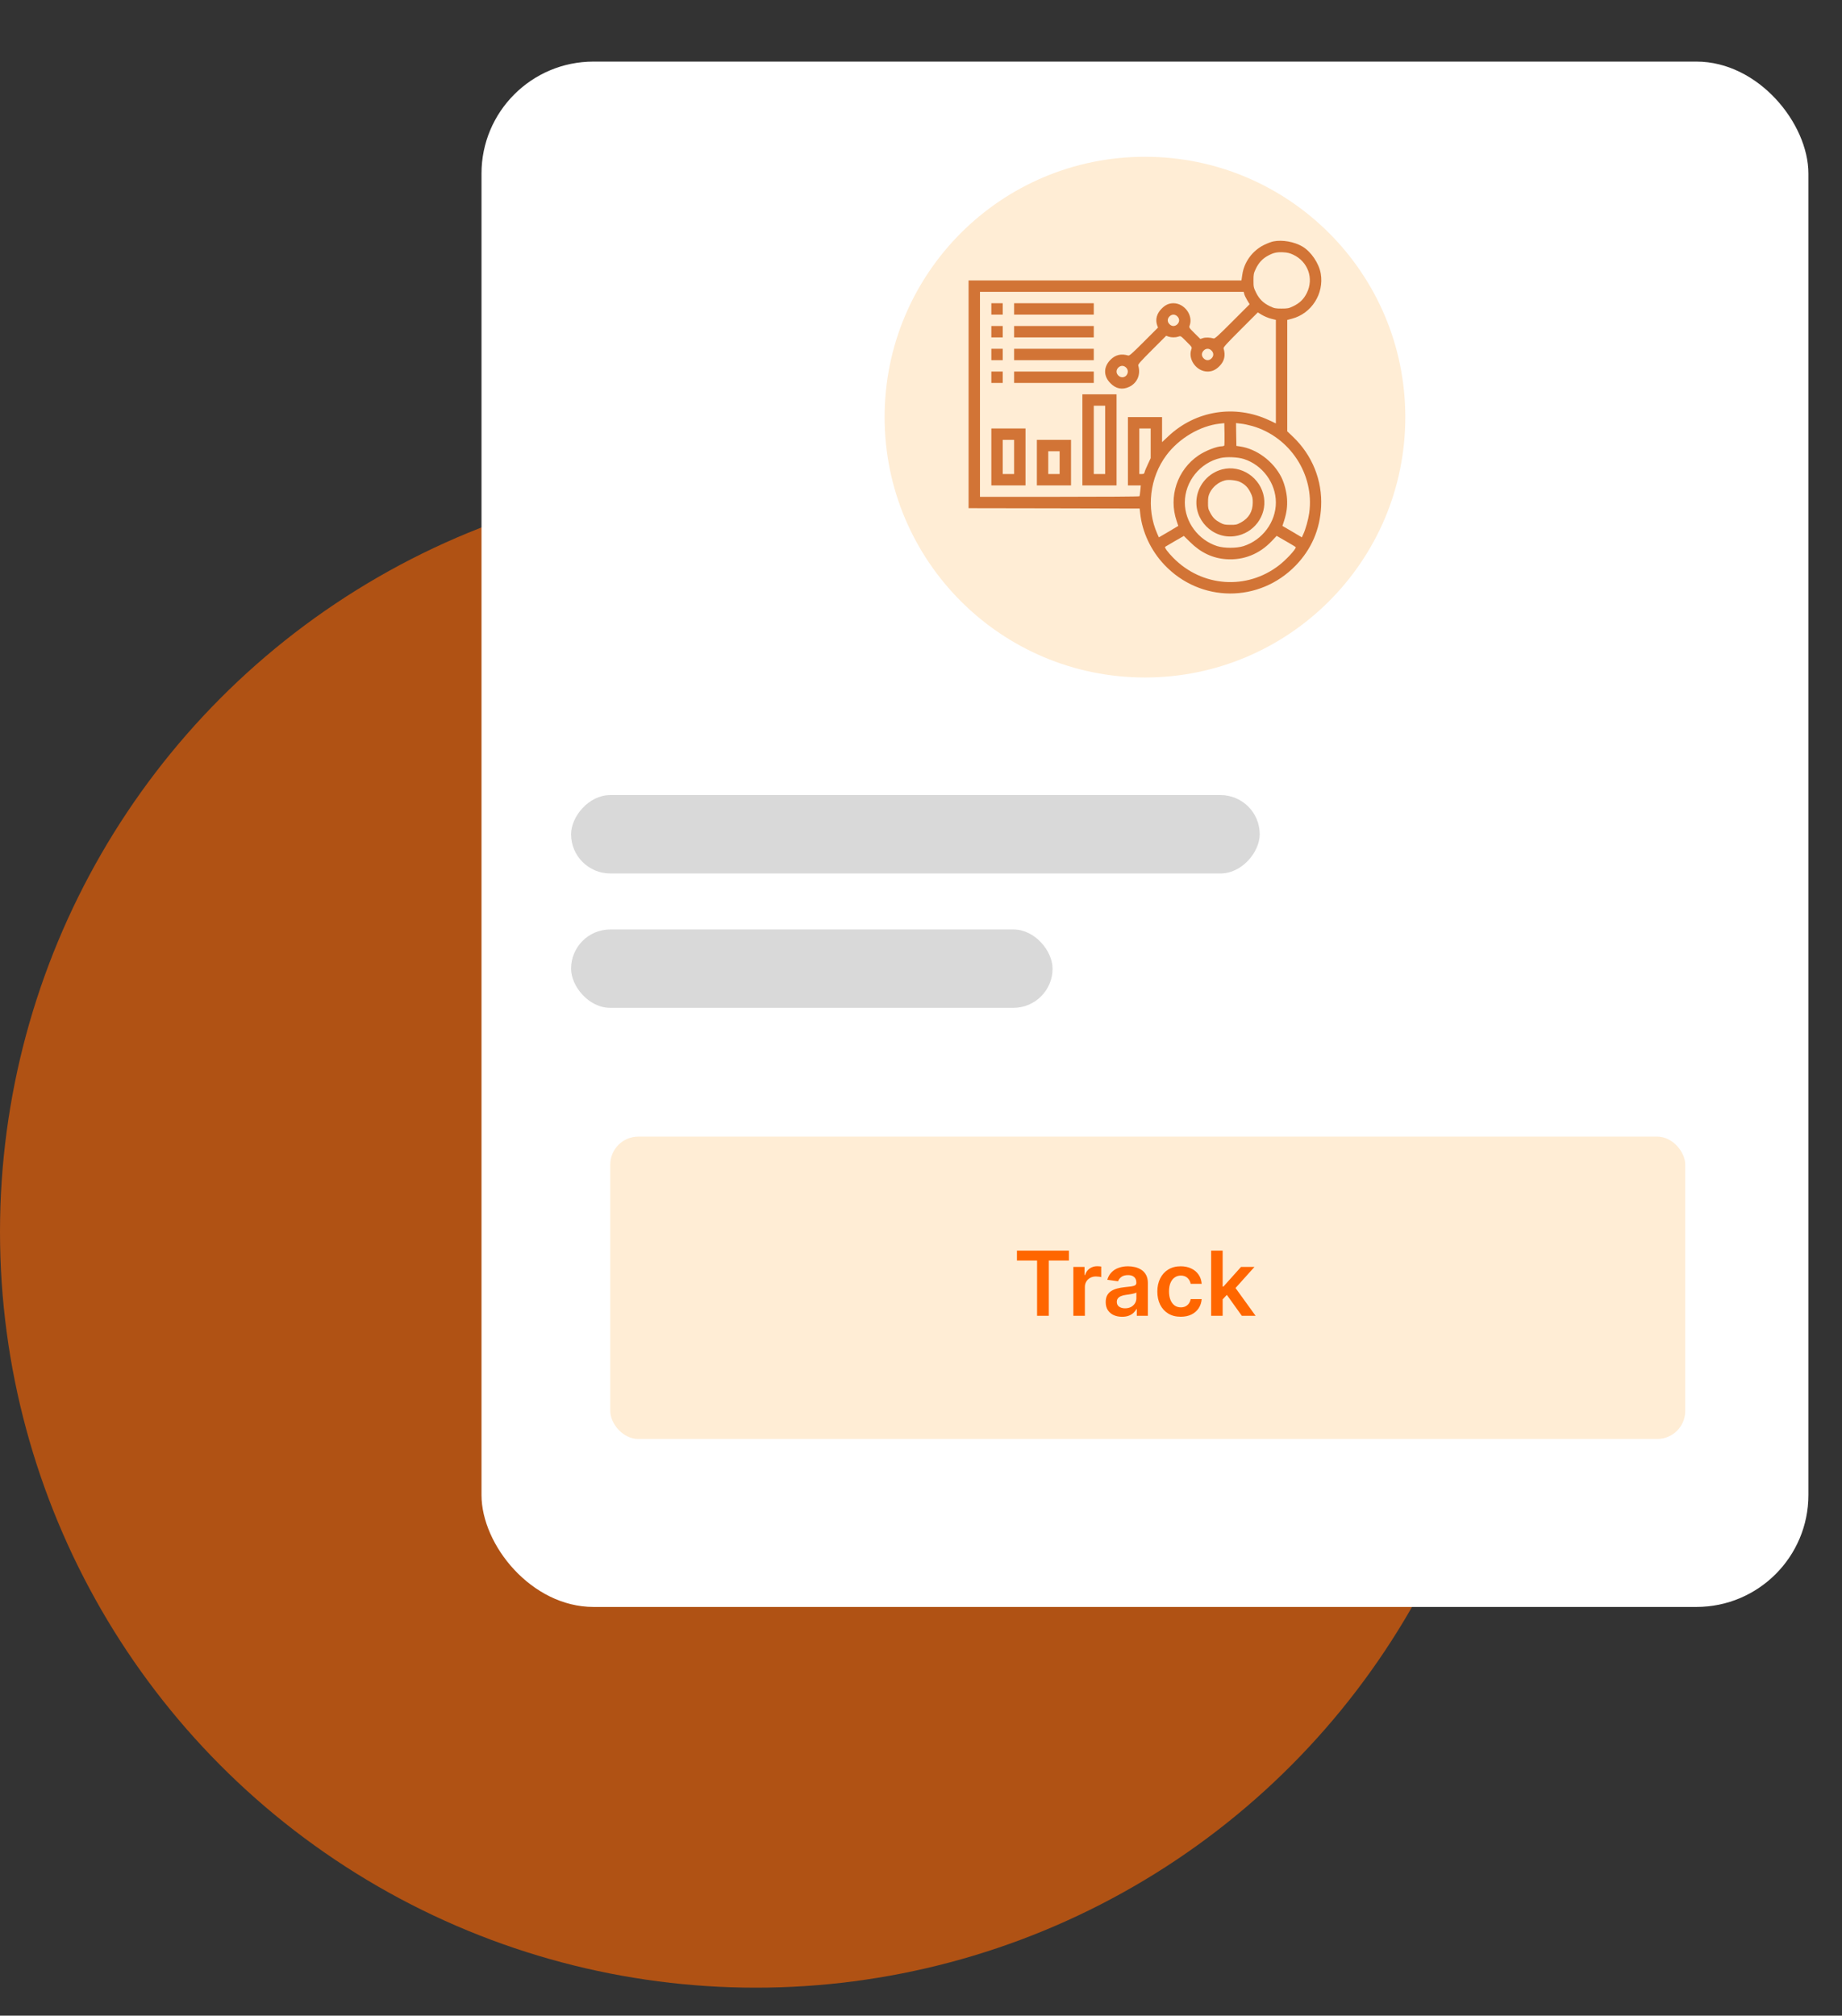 <svg width="329" height="360" viewBox="0 0 329 360" fill="none" xmlns="http://www.w3.org/2000/svg">
<rect x="0" y="0" width="329" height="360" fill="#333333" stroke="none"/>
<circle cx="135" cy="220" r="135" fill="#FF6600" fill-opacity="0.61"/>
<rect x="86" y="11" width="237" height="276" rx="20" fill="white"/>
<rect x="109" y="203" width="192" height="54" rx="5" fill="#FFEDD5"/>
<path d="M181.636 225.131V223.364H190.92V225.131H187.324V235H185.233V225.131H181.636ZM191.713 235V226.273H193.707V227.727H193.798C193.957 227.223 194.23 226.835 194.616 226.562C195.007 226.286 195.452 226.148 195.952 226.148C196.065 226.148 196.192 226.153 196.332 226.165C196.476 226.172 196.596 226.186 196.69 226.205V228.097C196.603 228.066 196.465 228.04 196.276 228.017C196.09 227.991 195.91 227.977 195.736 227.977C195.361 227.977 195.024 228.059 194.724 228.222C194.429 228.381 194.196 228.602 194.026 228.886C193.855 229.17 193.77 229.498 193.77 229.869V235H191.713ZM200.412 235.176C199.859 235.176 199.361 235.078 198.918 234.881C198.478 234.68 198.13 234.384 197.872 233.994C197.618 233.604 197.491 233.123 197.491 232.551C197.491 232.059 197.582 231.652 197.764 231.33C197.946 231.008 198.194 230.75 198.509 230.557C198.823 230.364 199.177 230.218 199.571 230.119C199.969 230.017 200.38 229.943 200.804 229.898C201.315 229.845 201.73 229.797 202.048 229.756C202.366 229.71 202.598 229.642 202.741 229.551C202.889 229.456 202.963 229.311 202.963 229.114V229.08C202.963 228.652 202.836 228.32 202.582 228.085C202.329 227.85 201.963 227.733 201.486 227.733C200.982 227.733 200.582 227.843 200.287 228.062C199.995 228.282 199.798 228.542 199.696 228.841L197.776 228.568C197.927 228.038 198.177 227.595 198.526 227.239C198.874 226.879 199.3 226.61 199.804 226.432C200.308 226.25 200.865 226.159 201.474 226.159C201.895 226.159 202.313 226.208 202.73 226.307C203.147 226.405 203.527 226.568 203.872 226.795C204.217 227.019 204.493 227.324 204.702 227.71C204.914 228.097 205.02 228.58 205.02 229.159V235H203.043V233.801H202.974C202.849 234.044 202.673 234.271 202.446 234.483C202.223 234.691 201.94 234.86 201.599 234.989C201.262 235.114 200.866 235.176 200.412 235.176ZM200.946 233.665C201.359 233.665 201.717 233.583 202.02 233.42C202.323 233.254 202.556 233.034 202.719 232.761C202.885 232.489 202.969 232.191 202.969 231.869V230.841C202.904 230.894 202.795 230.943 202.639 230.989C202.488 231.034 202.317 231.074 202.128 231.108C201.938 231.142 201.751 231.172 201.565 231.199C201.38 231.225 201.219 231.248 201.082 231.267C200.776 231.309 200.501 231.377 200.259 231.472C200.016 231.566 199.825 231.699 199.685 231.869C199.545 232.036 199.474 232.252 199.474 232.517C199.474 232.896 199.613 233.182 199.889 233.375C200.166 233.568 200.518 233.665 200.946 233.665ZM210.895 235.17C210.024 235.17 209.276 234.979 208.651 234.597C208.029 234.214 207.55 233.686 207.213 233.011C206.88 232.333 206.713 231.553 206.713 230.67C206.713 229.784 206.884 229.002 207.224 228.324C207.565 227.642 208.046 227.112 208.668 226.733C209.293 226.35 210.031 226.159 210.884 226.159C211.592 226.159 212.219 226.29 212.764 226.551C213.313 226.809 213.751 227.174 214.077 227.648C214.402 228.117 214.588 228.667 214.634 229.295H212.668C212.588 228.875 212.399 228.525 212.099 228.244C211.804 227.96 211.408 227.818 210.912 227.818C210.491 227.818 210.122 227.932 209.804 228.159C209.486 228.383 209.238 228.705 209.06 229.125C208.885 229.545 208.798 230.049 208.798 230.636C208.798 231.231 208.885 231.742 209.06 232.17C209.234 232.595 209.478 232.922 209.793 233.153C210.111 233.381 210.484 233.494 210.912 233.494C211.215 233.494 211.486 233.437 211.724 233.324C211.967 233.206 212.17 233.038 212.332 232.818C212.495 232.598 212.607 232.331 212.668 232.017H214.634C214.584 232.634 214.402 233.182 214.088 233.659C213.774 234.133 213.346 234.504 212.804 234.773C212.262 235.038 211.626 235.17 210.895 235.17ZM218.197 232.261L218.192 229.778H218.521L221.658 226.273H224.061L220.203 230.568H219.777L218.197 232.261ZM216.322 235V223.364H218.379V235H216.322ZM221.8 235L218.959 231.028L220.345 229.58L224.26 235H221.8Z" fill="#FF6600"/>
<circle cx="204.5" cy="74.5" r="46.5" fill="#FFEDD5"/>
<path d="M227.439 43.113C227.096 43.176 226.334 43.469 225.762 43.748C223.692 44.778 222.218 46.786 221.888 49.048L221.735 50.091H197.368H173V70.426V90.762L188.284 90.788L203.555 90.826L203.656 91.716C203.999 95.007 205.575 98.35 207.963 100.867C214.392 107.666 224.924 107.717 231.441 100.981C234.236 98.083 235.761 94.562 235.964 90.508C236.206 85.818 234.389 81.306 230.946 78.014L229.917 77.035V67.084V57.145L230.768 56.916C234.249 56.001 236.511 52.455 235.901 48.87C235.583 47.028 234.173 44.943 232.623 44.028C231.137 43.164 229.04 42.795 227.439 43.113ZM230.984 45.49C233.627 46.735 234.694 49.735 233.411 52.328C232.877 53.42 232.115 54.158 230.959 54.704C230.184 55.073 229.993 55.111 228.901 55.111C227.808 55.111 227.617 55.073 226.842 54.704C225.661 54.145 224.924 53.433 224.352 52.277C223.908 51.361 223.882 51.247 223.882 50.103C223.882 48.998 223.92 48.807 224.289 48.032C224.797 46.951 225.521 46.163 226.474 45.667C227.465 45.134 228.024 45.007 229.18 45.057C229.955 45.096 230.349 45.197 230.984 45.49ZM222.231 52.493C222.269 52.696 222.51 53.192 222.751 53.599L223.196 54.336L220.109 57.424C217.619 59.928 216.971 60.513 216.768 60.449C216.183 60.271 215.307 60.233 214.862 60.386L214.392 60.538L213.363 59.521C212.359 58.517 212.346 58.505 212.499 58.098C213.121 56.293 211.546 54.158 209.589 54.158C208.789 54.158 208.141 54.45 207.493 55.111C206.604 55.988 206.324 57.056 206.68 58.098L206.833 58.505L204.304 61.034C202.272 63.067 201.725 63.563 201.522 63.499C200.252 63.118 199.235 63.36 198.346 64.249C197.063 65.546 197.063 67.173 198.346 68.456C199.324 69.448 200.455 69.664 201.662 69.105C203.123 68.418 203.783 66.893 203.301 65.279C203.237 65.076 203.733 64.529 205.765 62.495L208.294 59.966L208.7 60.119C209.234 60.297 209.945 60.297 210.479 60.119C210.885 59.966 210.898 59.979 211.902 60.996C212.918 62 212.931 62.012 212.778 62.419C212.156 64.224 213.731 66.359 215.688 66.359C216.488 66.359 217.136 66.067 217.797 65.406C218.686 64.516 218.927 63.499 218.546 62.228C218.483 62.025 219.08 61.377 221.57 58.886L224.657 55.797L225.394 56.242C225.801 56.484 226.525 56.789 227.008 56.916L227.884 57.132V66.385V75.625L226.677 75.053C220.566 72.193 213.515 73.324 208.637 77.951L207.557 78.967V76.731V74.494H204.508H201.458V80.594V86.695H202.615H203.758L203.669 87.61C203.631 88.119 203.555 88.576 203.529 88.627C203.504 88.691 197.075 88.729 189.249 88.729H175.033V70.426V52.124H198.587H222.142L222.231 52.493ZM210.288 56.509C210.491 56.7 210.606 56.967 210.606 57.208C210.606 57.45 210.491 57.717 210.288 57.907C210.098 58.111 209.831 58.225 209.589 58.225C209.348 58.225 209.081 58.111 208.891 57.907C208.687 57.717 208.573 57.45 208.573 57.208C208.573 56.967 208.687 56.7 208.891 56.509C209.081 56.306 209.348 56.191 209.589 56.191C209.831 56.191 210.098 56.306 210.288 56.509ZM216.386 62.61C216.59 62.8 216.704 63.067 216.704 63.309C216.704 63.55 216.59 63.817 216.386 64.008C216.196 64.211 215.929 64.326 215.688 64.326C215.446 64.326 215.179 64.211 214.989 64.008C214.786 63.817 214.671 63.55 214.671 63.309C214.671 63.067 214.786 62.8 214.989 62.61C215.179 62.406 215.446 62.292 215.688 62.292C215.929 62.292 216.196 62.406 216.386 62.61ZM201.141 65.66C201.776 66.283 201.331 67.376 200.442 67.376C199.921 67.376 199.426 66.88 199.426 66.359C199.426 65.838 199.921 65.342 200.442 65.342C200.683 65.342 200.95 65.457 201.141 65.66ZM218.686 79.539C218.648 79.628 218.457 79.705 218.267 79.705C217.339 79.705 215.319 80.493 214.074 81.332C210.275 83.912 208.675 88.691 210.161 93.05L210.453 93.927L208.726 94.957L206.985 95.973L206.693 95.312C204.698 90.826 205.346 85.272 208.357 81.268C210.606 78.268 214.354 76.057 217.847 75.663L218.673 75.574L218.711 77.48C218.724 78.523 218.711 79.45 218.686 79.539ZM223.653 76.082C230.387 78.014 234.795 84.725 233.843 91.601C233.69 92.745 233.195 94.512 232.801 95.363L232.521 95.973L230.794 94.944L229.053 93.927L229.358 92.999C229.815 91.55 229.955 90.457 229.879 89.11C229.803 87.864 229.383 86.25 228.862 85.233C227.414 82.361 224.428 80.15 221.443 79.73L220.833 79.641L220.795 77.595L220.77 75.561L221.646 75.663C222.129 75.714 223.031 75.904 223.653 76.082ZM205.524 79.183V81.827L205.028 82.895C204.749 83.48 204.482 84.115 204.444 84.306C204.368 84.611 204.292 84.662 203.923 84.662H203.491V80.594V76.527H204.508H205.524V79.183ZM222.167 81.98C225.483 83.035 227.884 86.276 227.884 89.745C227.884 93.241 225.483 96.456 222.104 97.537C220.846 97.931 218.661 97.931 217.403 97.537C214.023 96.456 211.622 93.241 211.622 89.745C211.622 86.009 214.341 82.628 218 81.802C219.093 81.548 221.087 81.636 222.167 81.98ZM212.588 96.838C214.468 98.706 216.602 99.71 219.042 99.875C222.116 100.079 224.937 98.96 227.109 96.672L228.024 95.706L229.726 96.685C230.666 97.219 231.441 97.689 231.441 97.74C231.441 98.121 229.714 99.99 228.456 100.956C222.688 105.429 214.684 104.858 209.539 99.608C208.611 98.668 207.976 97.803 208.103 97.664C208.167 97.613 211.368 95.745 211.444 95.719C211.457 95.719 211.965 96.228 212.588 96.838Z" fill="#D27436"/>
<path d="M177.065 55.175V56.191H178.082H179.098V55.175V54.158H178.082H177.065V55.175Z" fill="#D27436"/>
<path d="M181.131 55.175V56.191H188.245H195.36V55.175V54.158H188.245H181.131V55.175Z" fill="#D27436"/>
<path d="M177.065 59.242V60.258H178.082H179.098V59.242V58.225H178.082H177.065V59.242Z" fill="#D27436"/>
<path d="M181.131 59.242V60.258H188.245H195.36V59.242V58.225H188.245H181.131V59.242Z" fill="#D27436"/>
<path d="M177.065 63.309V64.326H178.082H179.098V63.309V62.292H178.082H177.065V63.309Z" fill="#D27436"/>
<path d="M181.131 63.309V64.326H188.245H195.36V63.309V62.292H188.245H181.131V63.309Z" fill="#D27436"/>
<path d="M177.065 67.376V68.393H178.082H179.098V67.376V66.359H178.082H177.065V67.376Z" fill="#D27436"/>
<path d="M181.131 67.376V68.393H188.245H195.36V67.376V66.359H188.245H181.131V67.376Z" fill="#D27436"/>
<path d="M193.328 78.561V86.695H196.377H199.426V78.561V70.427H196.377H193.328V78.561ZM197.393 78.561V84.662H196.377H195.36V78.561V72.46H196.377H197.393V78.561Z" fill="#D27436"/>
<path d="M177.065 81.611V86.695H180.115H183.164V81.611V76.527H180.115H177.065V81.611ZM181.131 81.611V84.662H180.115H179.098V81.611V78.561H180.115H181.131V81.611Z" fill="#D27436"/>
<path d="M185.196 82.628V86.695H188.245H191.295V82.628V78.561H188.245H185.196V82.628ZM189.262 82.628V84.662H188.245H187.229V82.628V80.595H188.245H189.262V82.628Z" fill="#D27436"/>
<path d="M218.266 83.835C215.903 84.471 214.125 86.454 213.756 88.83C213.134 92.808 216.602 96.329 220.566 95.757C223.92 95.274 226.27 92.16 225.762 88.856C225.216 85.322 221.646 82.933 218.266 83.835ZM221.417 86.047C222.332 86.479 222.891 87.025 223.336 87.941C223.691 88.665 223.755 88.919 223.755 89.745C223.755 91.359 223.043 92.554 221.633 93.317C220.896 93.711 220.744 93.749 219.753 93.736C218.838 93.736 218.571 93.685 218.025 93.406C217.072 92.897 216.666 92.516 216.183 91.626C215.789 90.889 215.751 90.737 215.764 89.745C215.764 88.868 215.827 88.551 216.069 88.029C216.602 86.936 217.631 86.098 218.8 85.793C219.423 85.627 220.807 85.767 221.417 86.047Z" fill="#D27436"/>
<rect width="123" height="14" rx="7" transform="matrix(1 0 0 -1 102 156)" fill="#D9D9D9"/>
<rect x="102" y="166" width="86" height="14" rx="7" fill="#D9D9D9"/>
</svg>
